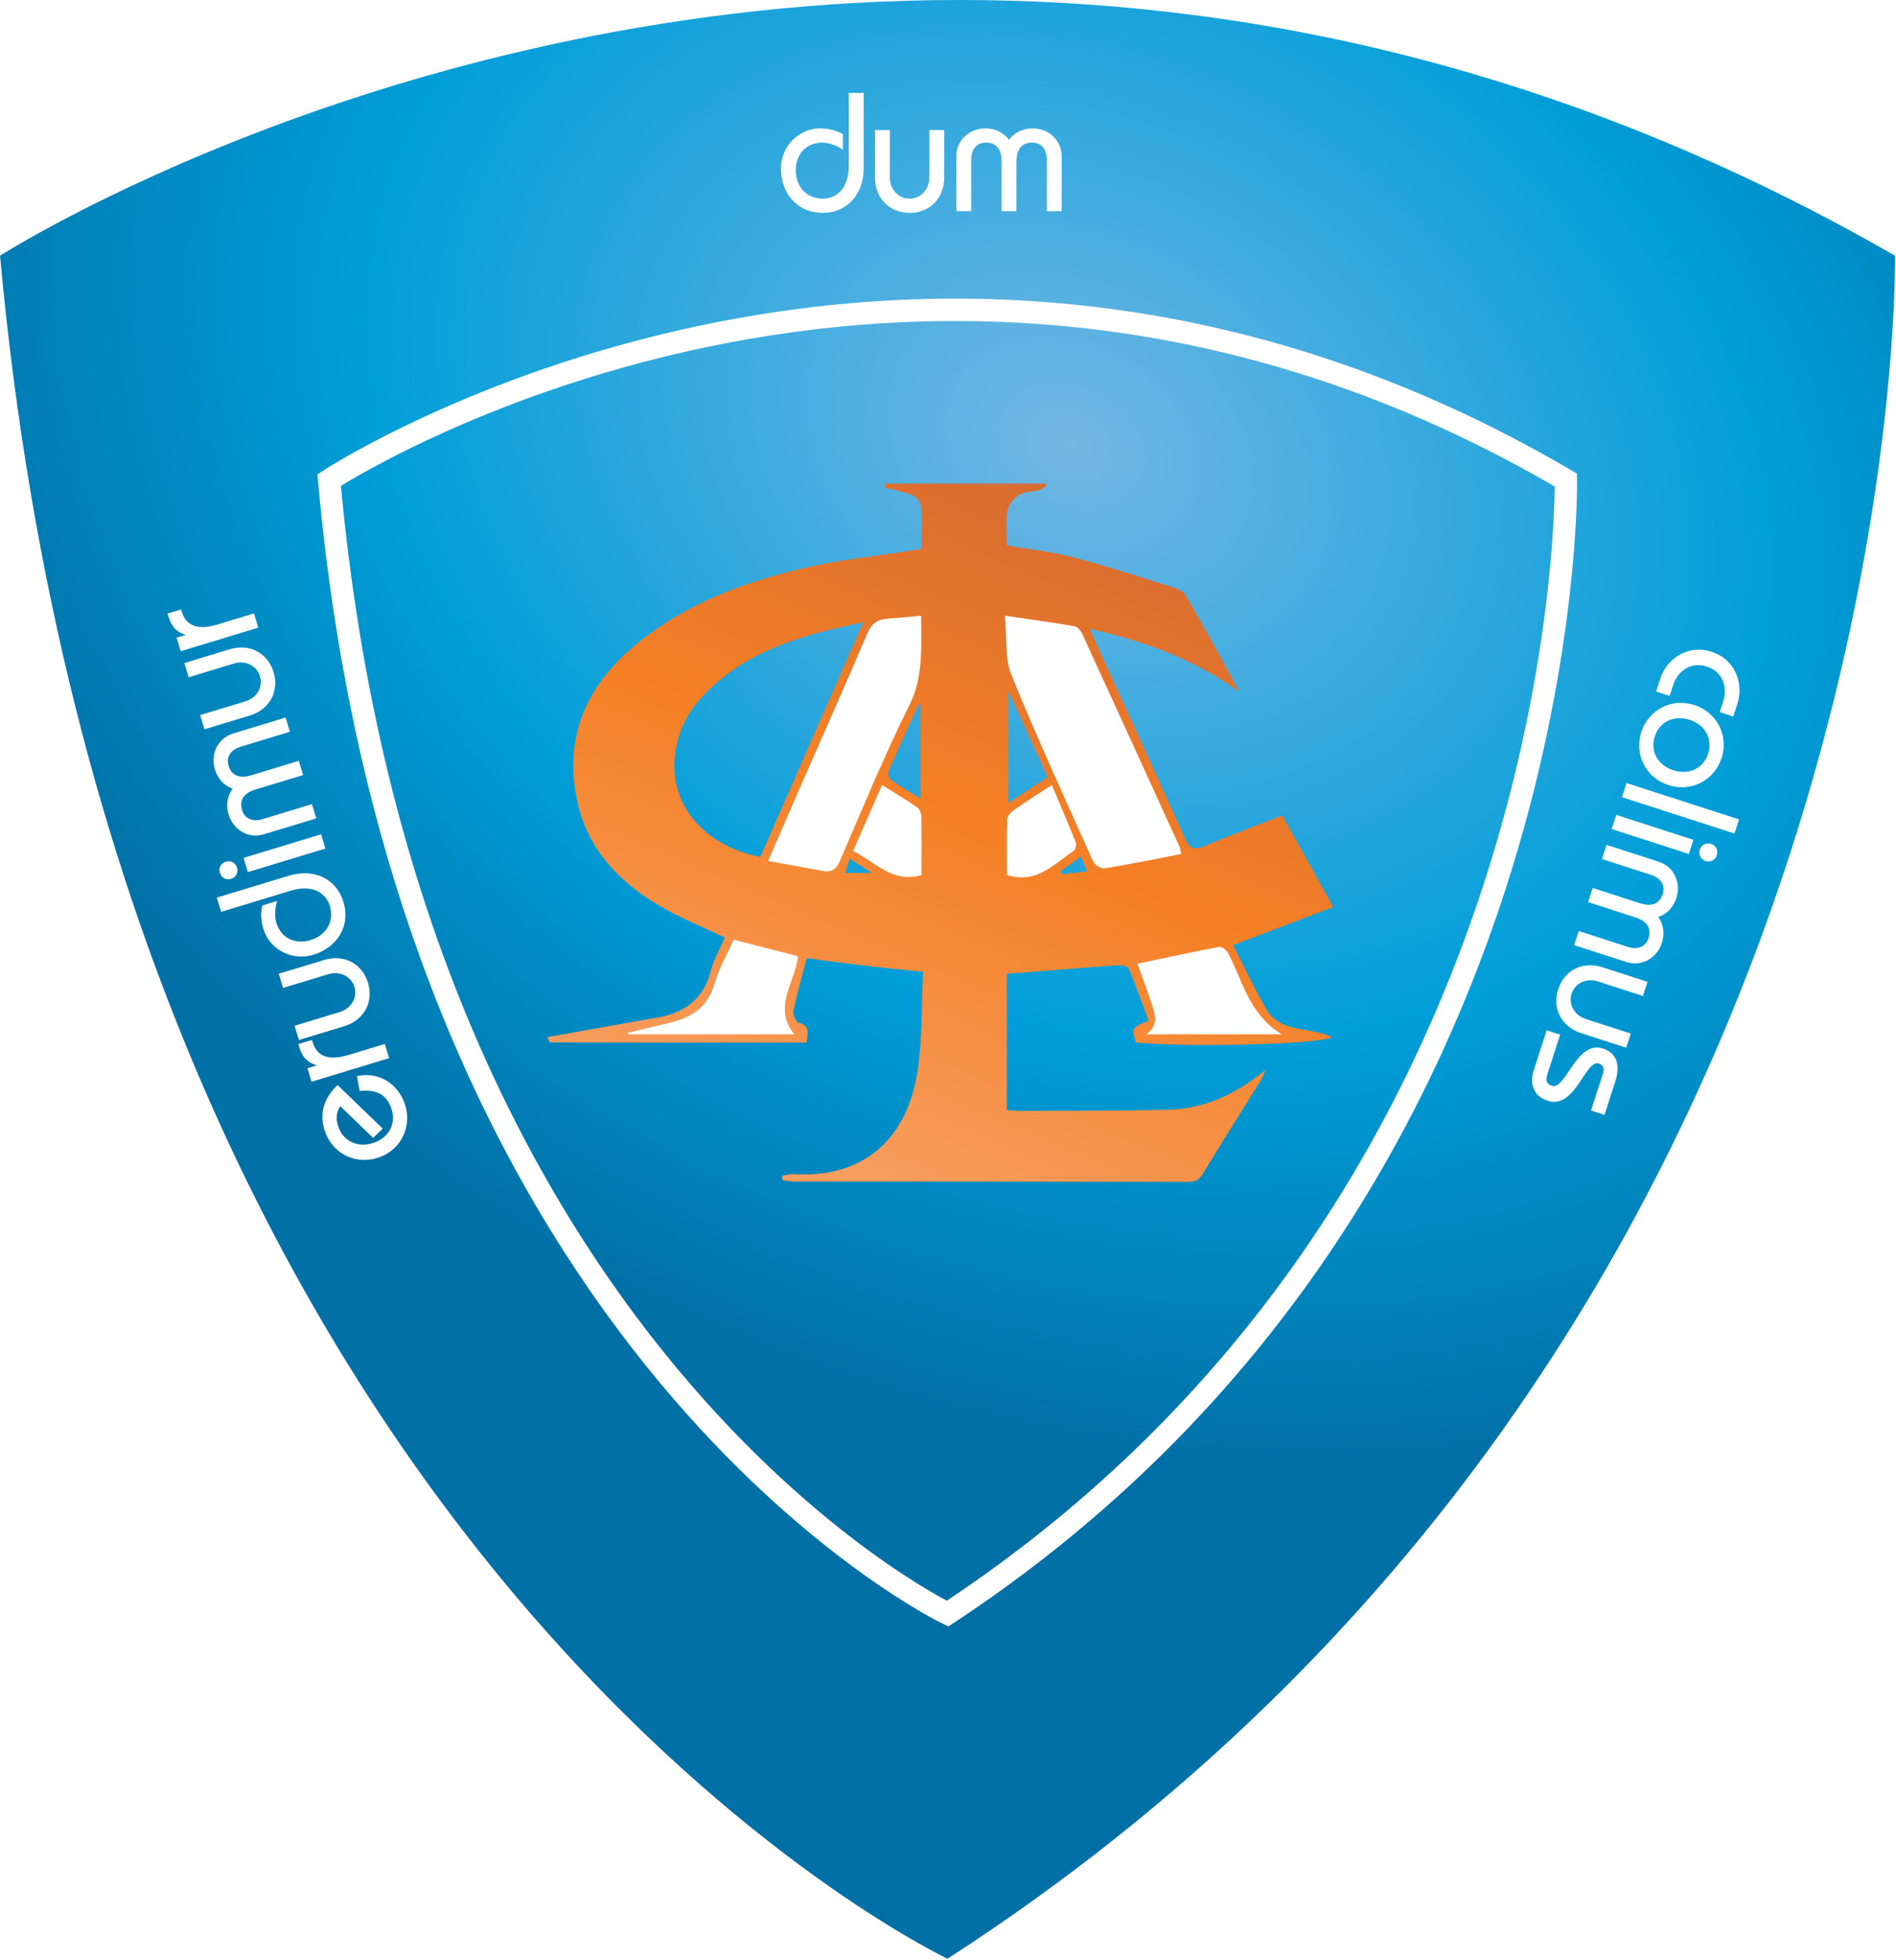 <svg xmlns="http://www.w3.org/2000/svg" xmlns:xlink="http://www.w3.org/1999/xlink" xml:space="preserve" width="867" height="896" viewBox="0 0 867 896"><path fill="url(#a)" d="M.022 116.917c54.806 600.389 433.261 778.627 433.261 778.627C875.2 610.05 866.539 116.917 866.539 116.917 714.161 29.217 567.122-.011 438.739 0 182.017.011.022 116.917.022 116.917Z"></path><use xlink:href="#b" width="302" height="272" transform="translate(228.81 220.13) scale(1.333)"></use><path fill="url(#c)" d="M404.878 221.089c-.106.65-.184 1.294-.295 1.944 1.978.439 3.961.695 5.867 1.3 4.511 1.411 10.267 1.706 10.811 7.995.489 6.061.1 12.172.1 18.655-2.7.406-4.95.75-7.211 1.134-13.956 2.161-28.067 3.65-41.861 6.605-28.945 6.239-56.533 16.006-80.033 34.795-23.528 18.833-34.895 42.772-28.206 73.116 5.089 23.095 20.694 38.256 40.672 49.25 8.45 4.661 17.445 8.356 26.7 12.756-2.161 5.094-5.066 10.111-6.478 15.517-3.527 13.572-12.977 19.4-25.866 21.377-.417.056-.828.1-1.228.184-15.761 2.794-31.522 5.611-47.539 8.466.383.784.839 2.4 1.267 2.4 39.05.134 78.133.111 117.272.111.389-3.983 1.872-7.6-3.544-9-1.284-.333-2.845-3.861-2.484-5.527 1.711-8.139 4.006-16.123 6.089-24.073 9.711 1.262 18.072 2.384 26.456 3.384 8.533.994 17.05 1.816 26.75 2.833-.8 15.617-.289 30.95-2.617 45.856-4.844 30.689-24.739 48.666-56.622 46.655-1.695-.105-3.45.461-5.195.722.034.689.084 1.384.111 2.078 1.706.195 3.389.567 5.084.567 60.083.05 120.194.05 180.278.211 3.444 0 5.277-1.144 7.011-3.983 8.705-14.239 17.6-28.384 26.389-42.556.655-1.022 1.044-2.211 2.194-4.739-13.933 11.489-28.311 17.839-44.7 18.25-22.406.545-44.839.411-67.267.545-2.011.016-4.027-.267-6.377-.417v-62.267c17.411-1.35 33.811-2.716 50.238-3.889 1.845-.122 5.006.373 5.478 1.456 3.356 7.85 6.145 15.933 9.084 23.85-7.834 3.356-7.889 3.511-5.706 10.006 24.589 2.316 86.5.75 89.422-2.534-9.828-4.789-23.261-1.555-29.85-12.711-5.578-9.505-10.222-19.567-15.222-29.267 15.889-6.066 30.572-11.644 45.8-17.455-8.267-14.856-15.817-28.417-23.3-41.878-12.494 4.889-24.322 9.35-35.978 14.222-4.683 1.973-6.633.5-8.555-3.811-12.645-28.094-25.523-56.105-38.311-84.144-1.606-3.5-3.173-7.034-5.2-11.578 25.344 5.644 48 14.094 68.272 28.728-7.9-15.045-16.111-29.722-24.578-44.228-.928-1.561-3.183-2.728-5.078-3.311-15.278-4.772-30.522-9.761-45.994-13.839-9.872-2.583-20.134-3.672-30.506-5.494 0-5.362-.616-10.523.222-15.456.478-2.767 2.778-5.972 5.173-7.489 2.655-1.683 6.455-1.555 9.677-2.422 1.073-.283 1.984-1.211 2.962-1.856-.189-.327-.339-.7-.517-1.044h-73.061Zm-96.489 128.189c.333-11.122 4.178-21.128 11.583-29.439 19.45-21.922 45.845-29.283 74.767-35.356-16.217 36.978-31.656 72.228-47.045 107.311-24.155-4.661-39.888-21.816-39.305-42.516Zm152.661-33.567c6.428 14.122 12.15 26.678 18.028 39.595a7715.72 7715.72 0 0 0-18.028 11.9v-51.495Zm-53.767 40.761c-.811-.589-1.439-2.733-1.066-3.661 4.5-10.328 9.189-20.55 13.816-30.794.334.077.667.172.978.266v42.956c-5.028-3.161-9.472-5.806-13.728-8.767Zm77.623 41.922c2.911-2.094 5.833-4.172 9.438-6.766 1.05 2.528 1.739 4.211 2.795 6.75-4.311.5-7.995.928-11.683 1.383a25.32 25.32 0 0 1-.55-1.367Zm-96.356-5.777c3.339 2.144 6.239 3.955 10.2 6.494h-12.306c.778-2.4 1.323-4.111 2.106-6.494Z"></path><path fill="#fff" d="M419.134 368.898c-4.95-3.383-10.127-6.444-15.816-10.011-4.567 10.434-8.789 20.122-13.211 30.222 10.305 5.006 17.755 14.823 31.283 11.023 0-9.095.1-18.117-.094-27.134-.034-1.405-1.006-3.305-2.162-4.1m61.845-10c-6.522 4.267-12.061 7.739-17.389 11.495-1.383.966-2.967 2.8-3.022 4.278-.278 8.594-.117 17.211-.117 25.4 13.561 4.272 21.456-5.012 30.528-11.056.839-.556 1.394-2.756.989-3.767-3.417-8.589-7.072-17.066-10.989-26.35m-145.506 70.734c-3.155 7.089-6.844 13.405-8.761 20.205-3.078 10.9-10.716 15.522-20.755 17.867-6.306 1.483-12.617 3.017-18.928 4.528.061.227.117.45.161.672h76.061c-10.15-12.306.406-23.872 1.672-35.728-9.789-2.517-19.322-4.95-29.45-7.544m188.639 43.261h61.978c-10.222-6.295-14.744-15.256-18.789-24.6-1.833-4.256-3.605-8.572-5.794-12.65-.689-1.306-2.811-2.928-3.978-2.717-12.4 2.35-24.739 5.028-37.422 7.689 2.366 6.639 4.872 13.089 6.977 19.672 1.445 4.489 2.223 9.139-2.972 12.606M421.229 281.548c-5.828.506-10.828.973-15.861 1.373-4.367.344-6.889 2.344-8.722 6.633-9.662 22.7-19.734 45.239-29.628 67.833-5.145 11.734-10.222 23.495-15.772 36.267 8.733 1.589 16.744 2.978 24.744 4.522 4.167.8 6.372-.605 8.139-4.655 10.289-23.812 20.155-47.862 31.683-71.067 6.584-13.222 5.372-26.433 5.417-40.906M539.44 387.276c-14.872-32.622-29.75-65.239-44.728-97.822-.622-1.333-2.116-2.95-3.433-3.161-10.039-1.706-20.128-3.078-31.767-4.789.995 10.239-.111 19.505 2.984 27.078 11.65 28.694 24.611 56.877 37.316 85.155.722 1.617 3.65 3.556 5.228 3.3 11.589-1.872 23.106-4.261 35.083-6.572-.411-1.994-.444-2.65-.683-3.189"></path><use xlink:href="#d" width="866.579" height="401" transform="matrix(1 0 0 1 0 0)"></use><path fill="#fff" d="M394.937 42.496v34.439c0 12.2-7.795 20.383-18.684 20.383-12.055 0-19.155-9.266-19.155-20.227 0-10.35 8.339-18.384 17.839-18.384 3.705 0 7.261.778 10.505 2.628v7.106c-2.478-1.7-6.261-3.239-9.344-3.239-7.345 0-12.2 5.094-12.2 12.739 0 7.566 5.089 12.894 12.355 12.894 6.484 0 11.889-4.944 11.889-15.133V42.496h6.795ZM431.782 59.483v21.622c0 9.733-6.794 16.217-15.839 16.217-9.039 0-15.827-6.484-15.827-16.217V59.483h6.788v21.622c0 5.717 4.184 9.733 9.039 9.733 4.873 0 9.045-4.016 9.045-9.733V59.483h6.794ZM437.307 96.549V71.377c0-6.95 5.711-12.667 13.283-12.667 4.172 0 8.339 1.7 10.811 5.256 2.472-3.556 6.645-5.256 10.806-5.256 7.566 0 13.277 5.717 13.277 12.667v25.172h-6.783V72.927c0-4.717-2.628-7.728-6.644-7.728-4.411 0-7.267 2.467-7.267 8.8v22.55h-6.789v-22.55c0-6.333-2.855-8.8-7.255-8.8-4.017 0-6.639 3.011-6.639 7.728v23.622h-6.8ZM174.989 516.004l-4.356 4.233-15.089-14.539c-1.538 2.889-2.161 5.084-.944 9.078 2.044 6.722 8.556 10.078 15.8 7.878 7.228-2.195 10.767-8.606 8.722-15.328-2.333-7.689-7.789-9.178-14.689-8.533l-1.194-6.811c9.622-2.117 18.989 3.255 22.089 13.45 2.989 9.833-1.939 20.683-12.878 24.016-10.922 3.317-21.078-2.95-24.061-12.789-2.522-8.266.167-15.127 6.017-20.544l20.583 19.889ZM142.483 494.579l-1.883-6.194 4.072-1.256-.05-.138c-4.144-1.173-6.405-3.789-7.728-8.139l-.455-1.484 6.217-1.877.294.95c1.906 6.277 6.872 8.805 16.472 5.877l16.539-5.016 1.972 6.489-35.45 10.788ZM127.468 445.21l20.689-6.283c9.317-2.845 17.495 1.772 20.128 10.422 2.622 8.639-1.606 17.022-10.911 19.861l-20.683 6.289-1.984-6.506 20.684-6.283c5.466-1.667 8.105-6.828 6.694-11.478-1.428-4.661-6.478-7.483-11.944-5.822l-20.7 6.294-1.973-6.494ZM132.881 407.241l-31.767 9.672-1.977-6.522 32.955-10.006c11.672-3.55 21.761 1.528 24.934 11.944 3.505 11.534-3.3 21.023-13.778 24.206-9.906 3.017-20.011-2.628-22.778-11.711-1.083-3.539-1.372-7.161-.544-10.817l6.8-2.061c-.912 2.85-1.278 6.922-.384 9.878 2.128 7.017 8.417 10.189 15.734 7.967 7.25-2.206 10.85-8.628 8.744-15.584-1.878-6.194-8.183-9.928-17.939-6.966M148.811 387.958l-35.467 10.772-1.972-6.5 35.461-10.783 1.978 6.511Zm-48.267 11.116c-.761-2.505.728-4.5 2.717-5.1 2.011-.6 4.344.217 5.111 2.728.761 2.511-.723 4.5-2.723 5.111-2 .606-4.333-.222-5.105-2.739M144.617 374.168l-24.089 7.316c-6.645 2.023-13.778-1.794-15.978-9.022-1.211-3.989-.8-8.466 1.878-11.872-4.117-1.328-6.956-4.817-8.156-8.806-2.211-7.25 1.6-14.372 8.25-16.4l24.072-7.311 1.989 6.495-22.611 6.866c-4.505 1.373-6.622 4.767-5.45 8.606 1.278 4.211 4.467 6.222 10.534 4.378l21.572-6.556 1.978 6.5-21.578 6.561c-6.067 1.845-7.589 5.295-6.306 9.506 1.167 3.844 4.817 5.472 9.317 4.105l22.6-6.872 1.978 6.506ZM84.295 303.163l20.683-6.294c9.317-2.822 17.489 1.783 20.123 10.428 2.627 8.65-1.612 17.027-10.917 19.861l-20.683 6.289-1.973-6.495 20.684-6.289c5.477-1.666 8.094-6.833 6.677-11.472-1.411-4.655-6.466-7.483-11.938-5.822l-20.678 6.294-1.978-6.5ZM82.647 297.745l-1.884-6.206 4.061-1.244-.05-.133c-4.138-1.167-6.388-3.789-7.716-8.156l-.456-1.483 6.217-1.878.294.967c1.906 6.272 6.873 8.8 16.473 5.877l16.544-5.022 1.983 6.489-35.466 10.789ZM786.413 325.577l1.611-5c1.978-6.094-.045-13.4-7.528-15.816-7.505-2.428-13.428 2.311-15.389 8.422l-1.611 4.989-6.183-1.995 2-6.178c2.666-8.222 12.039-15.661 23.361-12.005 11.317 3.667 14.561 15.189 11.905 23.405l-1.988 6.178-6.178-2ZM756.682 336.698c-2.15 6.689 1.278 13.15 8.478 15.478 7.206 2.327 13.767-.912 15.922-7.595 2.161-6.683-1.266-13.15-8.461-15.478-7.211-2.322-13.778.911-15.939 7.595m30.578 9.889c-3.156 9.766-13.411 15.861-24.289 12.355-10.861-3.516-15.611-14.472-12.444-24.233 3.155-9.778 13.4-15.867 24.277-12.361 10.862 3.522 15.612 14.461 12.456 24.239"></path><path fill="#fff" d="m793.136 381.109-51.423-16.624 2.09-6.464 51.423 16.624-2.09 6.464Z"></path><path fill="#fff" d="m739.087 372.574 35.277 11.4-2.094 6.467-35.278-11.395 2.095-6.472Zm45.977 18.428c-.805 2.505-3.166 3.289-5.144 2.644-1.983-.639-3.45-2.655-2.639-5.15.8-2.5 3.178-3.289 5.15-2.644 1.983.644 3.433 2.661 2.633 5.15M734.659 386.284l23.95 7.744c6.617 2.145 10.294 9.334 7.972 16.539-1.289 3.961-4.189 7.411-8.333 8.672 2.622 3.439 2.961 7.939 1.678 11.895-2.323 7.205-9.523 10.878-16.139 8.739l-23.956-7.734 2.095-6.466 22.477 7.266c4.489 1.45 8.156-.122 9.389-3.938 1.367-4.2-.116-7.678-6.133-9.617l-21.461-6.939 2.089-6.461 21.45 6.933c6.027 1.945 9.261-.016 10.616-4.2 1.234-3.816-.827-7.244-5.311-8.694l-22.478-7.261 2.095-6.478ZM743.631 479.031l-20.562-6.645c-9.272-2.994-13.344-11.455-10.566-20.05 2.772-8.605 11.028-13.072 20.3-10.083l20.561 6.655-2.089 6.461-20.567-6.65c-5.439-1.755-10.544.984-12.044 5.606-1.495 4.622 1.044 9.833 6.489 11.589l20.572 6.65-2.094 6.467ZM713.421 473.068l-5.833 18.083c-.978 3.006-.178 4.567 2.016 5.278 6.467 2.089 11.162-20.989 23.362-17.045 6.25 2.017 8.15 7.423 5.661 15.145l-4.917 15.2-6.178-1.995 5.278-16.316c1.017-3.145.411-4.311-1.739-5.178-6.089-1.967-10.722 21.128-23.35 17.044-6.694-2.161-8.322-7.888-6.317-14.127l5.85-18.078 6.167 1.989Z"></path><path fill="none" stroke="#fff" stroke-width="10.23" d="M150.523 219.488s267.206-175.111 565.517 0c0 0 5.656 328.25-282.756 518.289 0 0-247-118.644-282.761-518.289Z"></path><defs><image id="b" width="302" height="272"></image><image id="d" width="867" height="401"></image><radialGradient id="a" cx="0" cy="0" r="1" gradientTransform="matrix(199.559 -392.79 522.552 265.485 487.437 202.979)" gradientUnits="userSpaceOnUse"><stop offset="0" stop-color="#74b7e4"></stop><stop offset=".58" stop-color="#009ed9"></stop><stop offset="1" stop-color="#0070a6"></stop></radialGradient><linearGradient id="c" x1="0" x2="1" y1="0" y2="0" gradientTransform="scale(340.817) rotate(-66.61 1.781 -.017)" gradientUnits="userSpaceOnUse"><stop offset="0" stop-color="#f79d5e"></stop><stop offset=".07" stop-color="#f79d5e"></stop><stop offset=".56" stop-color="#f58025"></stop><stop offset="1" stop-color="#d96d30"></stop></linearGradient></defs></svg>